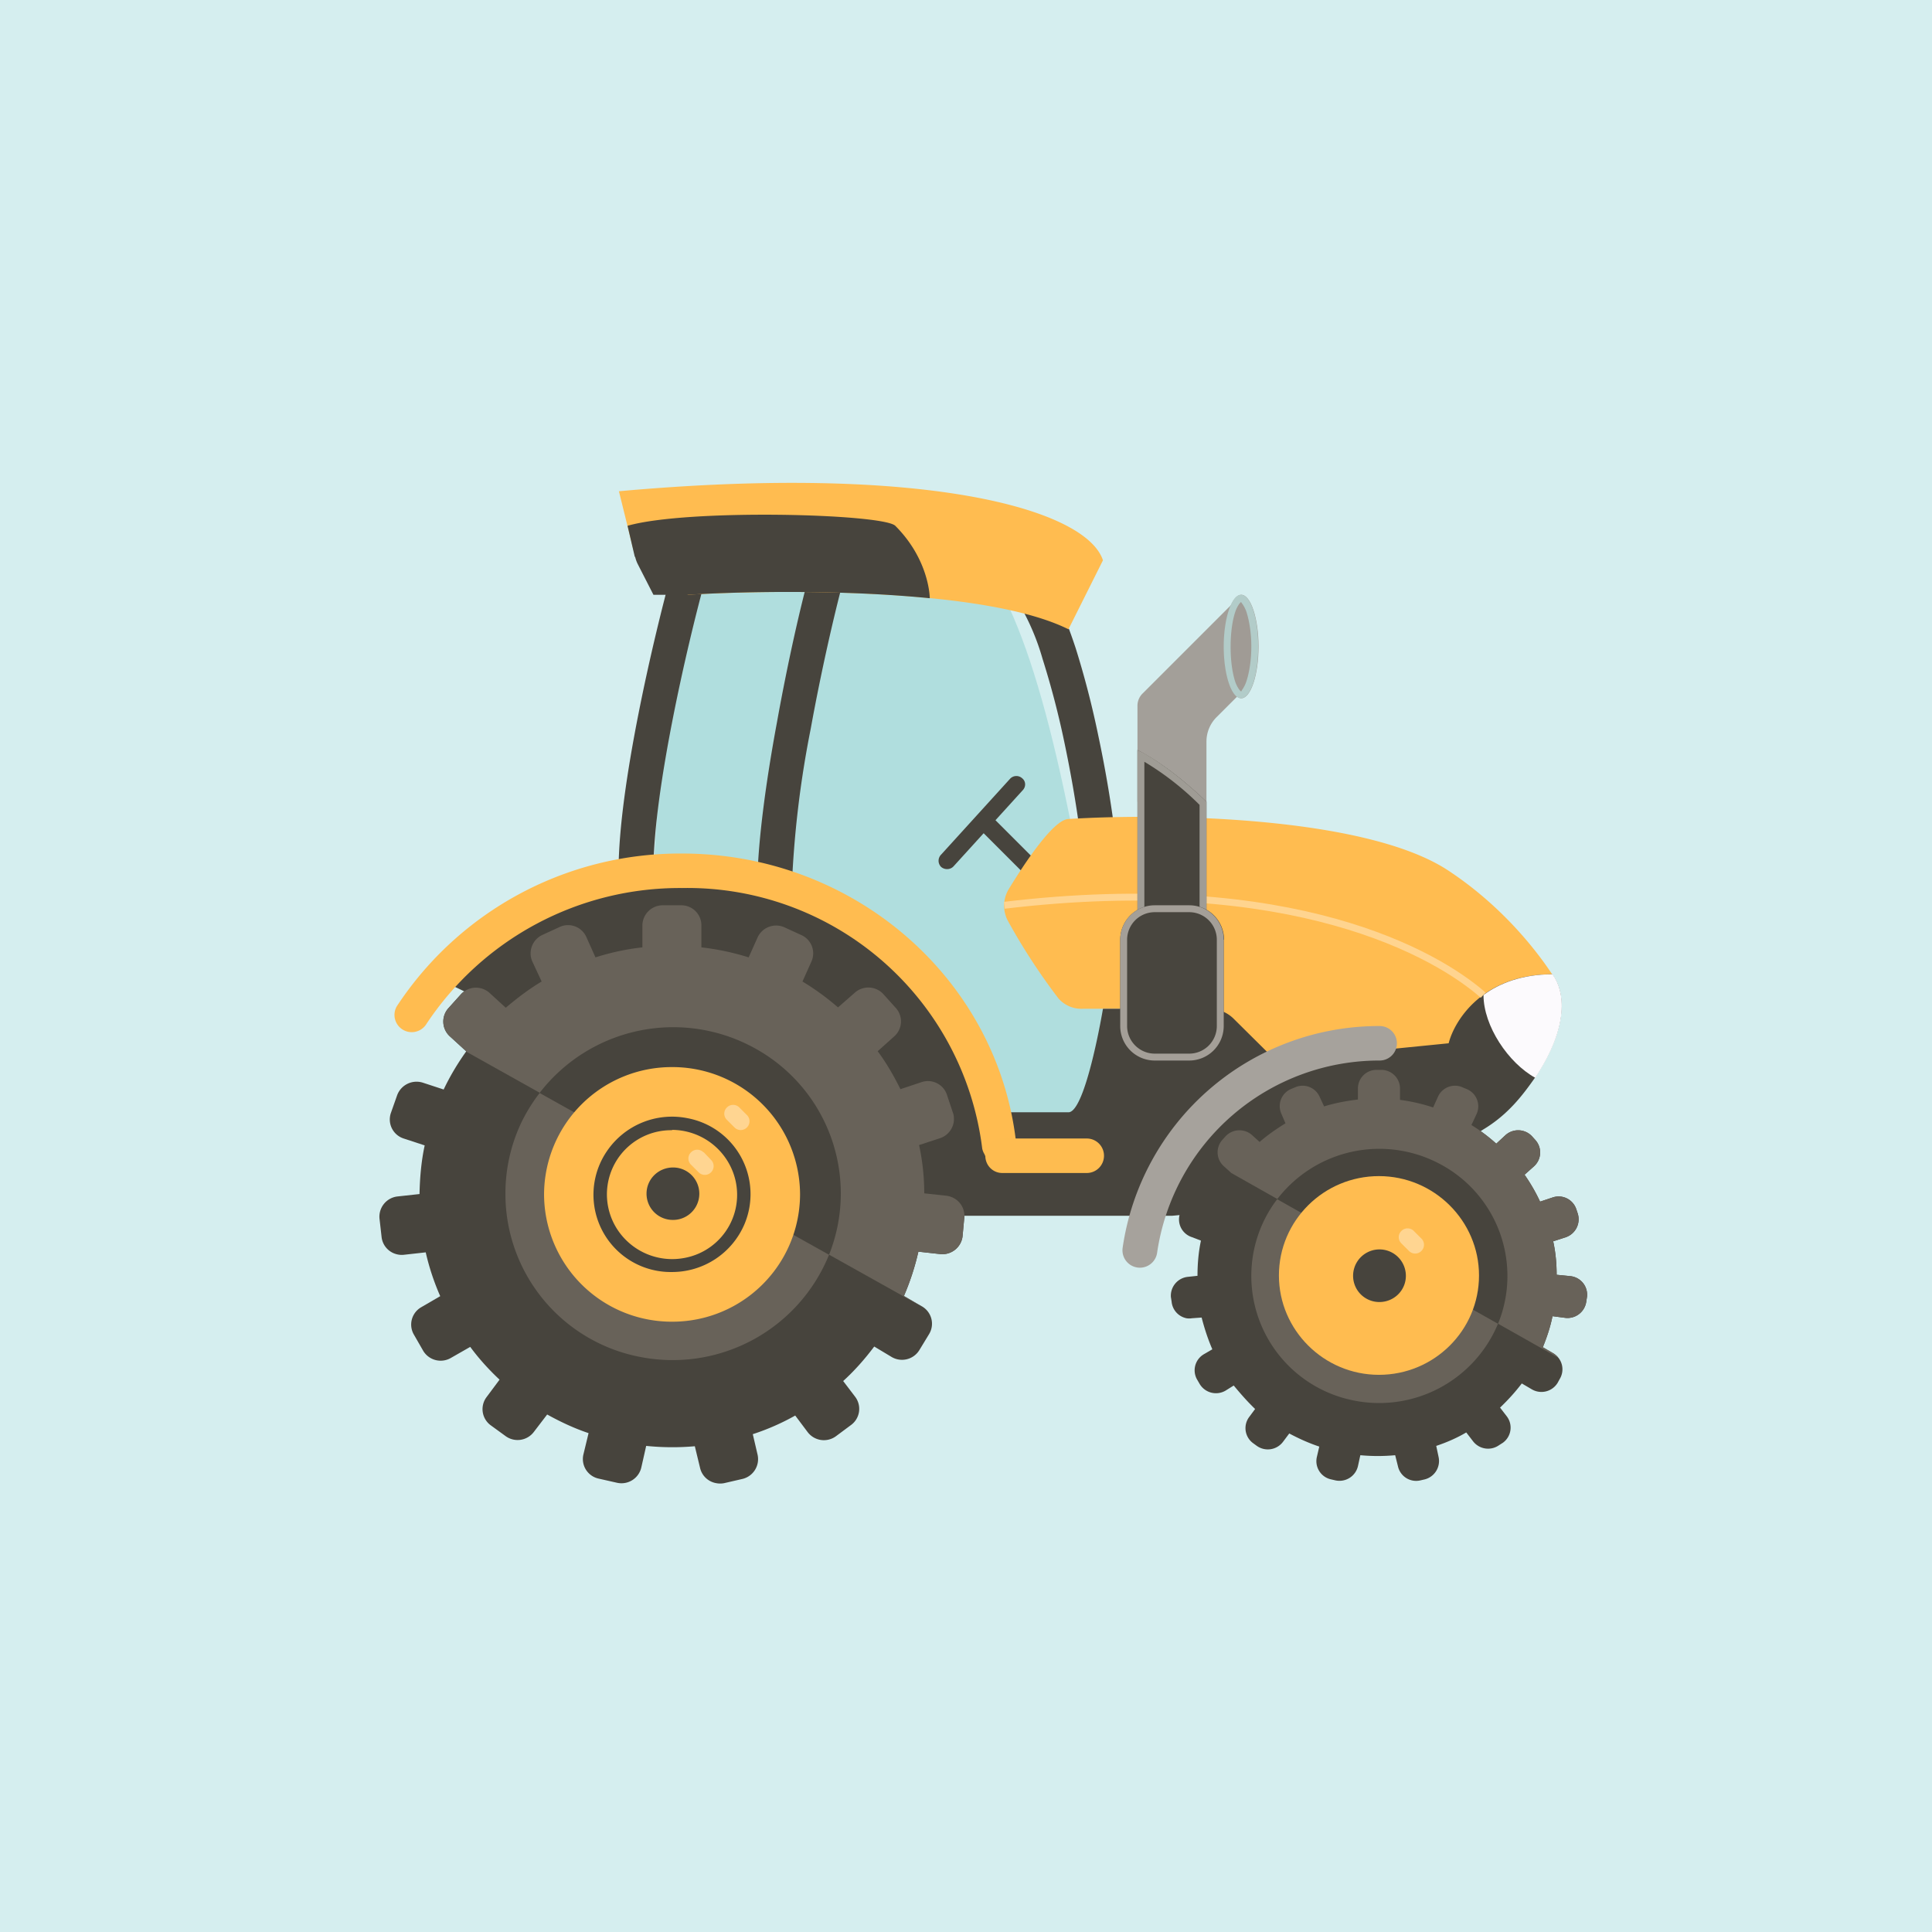 <!-- by TradingView --><svg xmlns="http://www.w3.org/2000/svg" width="56" height="56"><path fill="#D5EEEF" d="M0 0h56v56H0z"/><path d="M31.97 29.24c-1-6.5-2-11-3.51-13-1.5-.5-5.91-1.2-7.52 0-1.6 1.2-1.84 6.5-2 9l6.01 2 4.51 5.5h1.5c.5-.17 1.4-1.1 1-3.5z" fill="#B0DEDE"/><path d="M28.28 23.92l1.5 1.5.36-.36-1.5-1.5-.36.36z" fill="#47443D"/><path d="M29.63 22.56a.25.25 0 00-.35.01l-2 2.2c-.1.1-.1.26 0 .36.11.09.27.08.36-.02l2-2.2c.1-.1.1-.26-.01-.35z" fill="#47443D"/><path d="M35.98 17.24v2.83l-.71.71a1 1 0 00-.3.7v1.76h-2v-2.8a.5.5 0 01.15-.34l.01-.01 2.85-2.85z" fill="#A39F99"/><path d="M17.93 25.24c0-2.47 1.03-6.8 1.53-8.63l.96.27c-.5 1.83-1.48 6.04-1.48 8.36h-1zm4.59-4.3c.31-1.73.69-3.4.95-4.33l.96.27c-.24.9-.62 2.53-.93 4.24a29.5 29.5 0 00-.55 4.62h-1c0-1.25.25-3.08.57-4.8zm7.7-1.84a6.91 6.91 0 00-.67-1.58l.83-.55c.29.43.56 1.09.8 1.82a26 26 0 01.65 2.51c.38 1.78.64 3.7.64 4.94h-1c0-1.15-.25-2.98-.62-4.73a25 25 0 00-.63-2.41z" fill="#47443D"/><path d="M17.93 14.24c8.83-.8 13.54.5 14.04 2l-1 2c-2.41-1.2-8.36-1.16-11.03-1l-1.18-.78a1 1 0 01-.42-.6l-.4-1.62z" fill="#FFBC50"/><path d="M18.4 16.14l-.21-.9c1.75-.5 7.4-.35 7.76 0 1 1 1 2.1 1 2.1-2.52-.25-5.38-.2-7.01-.1h-1l-.46-.9a1 1 0 01-.07-.2z" fill="#47443D"/><path d="M30.96 23.74c2.68-.17 8.62-.1 11.03 1.5 1.48.98 2.47 2.2 3 3 0 0 .23 1.22-.74 2l-1.26 1h-6.01l-1.2-1.6a1 1 0 00-.8-.4h-3.6a.88.88 0 01-.7-.3 17.92 17.92 0 01-1.45-2.22.93.93 0 01.01-.95c.44-.72 1.28-2 1.72-2.03z" fill="#FFBC50"/><path d="M33.97 35.24c2-.17 6.62-.9 9.02-2.5.72-.43 1.15-1 1.5-1.5 1-1.5.87-2.52.5-3-2 0-2.83 1.33-3 2l-5.01.5-1.21-1.2a1 1 0 00-.7-.3h-3.1s-.5 3-1 3h-2.51l-2-4.5-5.52-2.5-5.01.5-3.5 2.5 14.53 7h7.01z" fill="#47443D"/><path d="M44.5 31.24c1-1.5.86-2.52.5-3-.88 0-1.54.26-2 .6 0 .9.72 1.97 1.5 2.4z" fill="#FCFAFD"/><path d="M19.77 25.74a8.61 8.61 0 018.7 7.55.5.5 0 00.99-.1c-.5-4.76-4.66-8.45-9.69-8.45a9.82 9.82 0 00-8.27 4.43.5.5 0 00.84.54 8.81 8.81 0 017.43-3.97z" fill="#FFBC50"/><path d="M40.49 30.24a.5.5 0 00-.5-.5 7.51 7.51 0 00-7.45 6.43.5.5 0 001 .14 6.51 6.51 0 016.45-5.57.5.5 0 00.5-.5z" fill="#A6A29C"/><path d="M32 33.5a.5.5 0 00-.5-.5h-2.45v1h2.46a.5.5 0 00.49-.5zm-3.44 0c0 .28.22.5.49.5v-1a.5.5 0 00-.5.5z" fill="#FEBC50"/><path d="M35.48 18.74c0 .83.22 1.5.5 1.5.27 0 .5-.67.5-1.5 0-.82-.23-1.5-.5-1.5-.28 0-.5.68-.5 1.5z" fill="#A09B95"/><path d="M35.98 20.04zm0 0L36 20a.89.89 0 00.13-.26c.08-.24.14-.6.14-1s-.06-.75-.14-1a.9.9 0 00-.13-.25.19.19 0 00-.03-.04l-.04.04a.9.9 0 00-.13.26c-.08.24-.13.6-.13 1s.05.75.13 1c.04.12.09.2.13.25a.2.2 0 00.04.04zm0-2.6zm-.01 0zm0 2.6zm0 .2c-.27 0-.5-.67-.5-1.5 0-.82.23-1.5.5-1.5.28 0 .5.68.5 1.5 0 .83-.22 1.5-.5 1.5z" fill="#B2CCC9"/><path d="M11 35.32l.06.53a.58.58 0 00.42.5c.07.02.15.03.23.02l.63-.07c.1.44.24.86.42 1.27l-.55.32a.58.58 0 00-.21.8l.27.47a.59.59 0 00.8.2l.56-.32c.25.34.54.66.85.95l-.38.51a.58.58 0 00.12.81l.44.32a.59.59 0 00.81-.12l.39-.51c.38.21.78.4 1.2.54l-.15.62a.58.58 0 00.45.7l.53.12a.59.59 0 00.7-.45l.14-.62a7.46 7.46 0 001.41.01l.15.62a.58.58 0 00.47.45.6.6 0 00.23 0l.52-.12a.59.59 0 00.45-.7l-.14-.6c.43-.14.84-.32 1.23-.54l.36.48a.59.59 0 00.82.12l.43-.32a.58.58 0 00.13-.82l-.35-.46c.33-.3.63-.64.9-1l.5.3a.59.59 0 00.81-.2l.28-.46a.58.58 0 00-.2-.8l-.53-.3c.18-.42.32-.85.42-1.29l.63.07a.59.59 0 00.65-.51l.05-.54a.58.58 0 00-.3-.57.6.6 0 00-.21-.07l-.65-.07c0-.47-.05-.94-.15-1.4l.61-.2a.59.59 0 00.4-.52c0-.07 0-.15-.03-.22l-.17-.51a.58.58 0 00-.75-.37l-.6.2c-.19-.38-.4-.75-.66-1.1l.48-.43a.58.58 0 00.04-.83l-.36-.4a.59.59 0 00-.83-.03l-.48.42a7.32 7.32 0 00-1.03-.75l.26-.58a.58.58 0 00-.3-.77l-.48-.22a.59.59 0 00-.78.29l-.26.58a7.3 7.3 0 00-1.37-.29v-.64a.58.58 0 00-.58-.58h-.54a.59.59 0 00-.59.58v.64c-.46.05-.92.15-1.36.29l-.26-.58a.58.58 0 00-.78-.3l-.5.23a.59.59 0 00-.34.55c0 .08.02.15.05.22l.27.58c-.37.22-.71.48-1.04.76l-.47-.43a.59.59 0 00-.83.04l-.36.4a.58.58 0 00.04.82l.47.43v.01c-.25.35-.47.72-.65 1.1l-.61-.2a.6.6 0 00-.74.37l-.18.51a.58.58 0 00.37.74l.61.2c-.1.46-.14.94-.15 1.41l-.64.07a.59.59 0 00-.52.64z" fill="#47443D"/><path d="M13.04 30.04l.47.43v.01l13.26 7.42a.82.82 0 00-.05-.03l-.52-.31c.18-.41.32-.84.42-1.28l.63.07a.59.59 0 00.65-.51l.05-.54a.58.58 0 00-.3-.57.6.6 0 00-.21-.07l-.65-.07c0-.47-.05-.94-.15-1.4l.61-.2a.59.59 0 00.4-.52c0-.07 0-.15-.03-.22l-.17-.51a.58.58 0 00-.75-.37l-.6.2c-.19-.38-.4-.75-.66-1.1l.48-.43a.58.58 0 00.04-.83l-.36-.4a.59.59 0 00-.83-.03l-.48.42a7.32 7.32 0 00-1.03-.75l.26-.58a.58.58 0 00-.3-.77l-.48-.22a.59.59 0 00-.78.29l-.26.58a7.3 7.3 0 00-1.37-.29v-.64a.58.58 0 00-.58-.58h-.54a.59.59 0 00-.59.58v.64c-.46.05-.92.15-1.36.29l-.26-.58a.58.58 0 00-.78-.3l-.5.23a.59.59 0 00-.34.55c0 .08.02.15.05.22l.27.58c-.37.22-.71.48-1.04.76l-.47-.43a.59.59 0 00-.83.04l-.36.4a.58.58 0 00.04.82z" fill="#686259"/><path d="M14.65 34.6a4.81 4.81 0 003.95 4.74 4.89 4.89 0 005.43-2.97 4.8 4.8 0 00-3.62-6.51 4.9 4.9 0 00-5.3 2.68 4.8 4.8 0 00-.46 2.06z" fill="#686259"/><path d="M15.64 31.68l8.39 4.69a4.8 4.8 0 00-2.14-5.98 4.89 4.89 0 00-6.25 1.29z" fill="#47443D"/><path d="M19.48 38.31a3.7 3.7 0 01-3.71-3.69 3.7 3.7 0 013.7-3.69 3.7 3.7 0 013.72 3.69 3.7 3.7 0 01-3.71 3.69z" fill="#FFBC50"/><path d="M19.5 35.36a.76.76 0 01-.76-.76c0-.42.34-.76.77-.76a.76.76 0 110 1.52z" fill="#47443D"/><path d="M19.48 36.87a2.28 2.28 0 002.1-1.39 2.24 2.24 0 00-1.66-3.07 2.28 2.28 0 00-2.33.96 2.24 2.24 0 001.89 3.5zm0-4.12a1.9 1.9 0 011.74 1.16 1.86 1.86 0 01-1.37 2.55 1.9 1.9 0 01-1.94-.8 1.86 1.86 0 011.57-2.9z" fill="#47443D"/><path d="M21.43 32.1l.22.22c.1.1.1.26 0 .36-.1.1-.26.1-.36 0l-.22-.22a.25.25 0 010-.36c.1-.1.26-.1.36 0zm-1.03 1.3l.21.22c.1.1.1.26 0 .36-.1.1-.26.1-.36 0l-.22-.22a.25.25 0 010-.36c.1-.1.26-.1.36 0z" fill="#FFD591"/><path d="M33.94 37.6l.02.13a.54.54 0 00.39.47c.06.02.14.02.2.01l.28-.02c.08.31.18.62.31.92l-.24.14a.54.54 0 00-.2.74l.07.12a.55.55 0 00.75.2l.24-.15c.2.24.4.47.62.68l-.17.23a.54.54 0 00.11.76l.11.08a.55.55 0 00.76-.12l.18-.24c.28.15.57.28.87.38l-.07.3a.54.54 0 00.41.65l.13.03a.55.55 0 00.65-.41l.07-.32a5.44 5.44 0 001.01 0l.08.32a.54.54 0 00.65.41l.13-.03a.55.55 0 00.4-.64l-.07-.33c.3-.1.6-.23.87-.39l.2.26a.55.55 0 00.75.11l.11-.07a.54.54 0 00.12-.76l-.2-.26c.23-.22.44-.45.63-.7l.29.17a.55.55 0 00.75-.19l.06-.11a.54.54 0 00-.18-.74l-.31-.18c.12-.3.22-.6.28-.9l.38.05a.55.55 0 00.6-.48l.02-.13a.54.54 0 00-.48-.6l-.4-.04c0-.33-.03-.65-.1-.97l.37-.12a.55.55 0 00.34-.69l-.04-.12a.54.54 0 00-.69-.34l-.36.12a5.14 5.14 0 00-.45-.78l.28-.25a.54.54 0 00.03-.76l-.09-.1a.55.55 0 00-.77-.04l-.27.25c-.22-.2-.46-.38-.72-.54l.15-.32a.54.54 0 00-.28-.72l-.12-.05a.54.54 0 00-.72.27l-.14.31a5.2 5.2 0 00-.96-.22v-.33a.54.54 0 00-.34-.5.55.55 0 00-.2-.04h-.14a.55.55 0 00-.5.33.53.53 0 00-.04.21v.32c-.33.04-.66.1-.98.2l-.13-.28a.54.54 0 00-.72-.27l-.12.05a.54.54 0 00-.27.71l.12.28c-.26.16-.52.34-.75.54l-.22-.2a.55.55 0 00-.77.04l-.09.1a.54.54 0 00.04.76l.21.2c-.18.25-.34.52-.48.8l-.27-.09a.55.55 0 00-.68.34l-.05.13a.54.54 0 00.35.68l.26.1c-.07.33-.1.67-.1 1.02l-.28.03a.55.55 0 00-.49.6z" fill="#47443D"/><path d="M35.47 33.8l.22.2 9.47 5.35a.55.55 0 00-.13-.12l-.31-.18c.12-.29.22-.59.28-.9l.38.05a.55.55 0 00.6-.48l.02-.13a.54.54 0 00-.48-.6l-.4-.04c0-.33-.03-.65-.1-.97l.37-.12a.55.55 0 00.34-.69l-.04-.12a.54.54 0 00-.69-.34l-.36.12a5.14 5.14 0 00-.45-.78l.28-.25a.54.54 0 00.03-.76l-.09-.1a.55.55 0 00-.77-.04l-.27.25c-.22-.2-.46-.38-.72-.54l.15-.32a.54.54 0 00-.28-.72l-.12-.05a.54.54 0 00-.72.27l-.14.31a5.2 5.2 0 00-.96-.22v-.33a.54.54 0 00-.34-.5.55.55 0 00-.2-.04h-.14a.54.54 0 00-.54.54v.32c-.33.04-.66.1-.98.2l-.13-.28a.54.54 0 00-.72-.27l-.12.05a.54.54 0 00-.27.71l.12.28c-.26.16-.52.34-.75.54l-.22-.2a.55.55 0 00-.77.04l-.09.1a.54.54 0 00.04.76z" fill="#686259"/><path d="M36.27 36.98a3.68 3.68 0 003.11 3.65 3.73 3.73 0 004.12-2.47 3.67 3.67 0 00-1.78-4.43 3.73 3.73 0 00-4.7 1.03 3.67 3.67 0 00-.75 2.22z" fill="#47443D"/><path d="M36.27 36.98a3.68 3.68 0 003 3.62 3.73 3.73 0 004.15-2.23l-6.4-3.61a3.66 3.66 0 00-.75 2.22z" fill="#686259"/><path d="M39.97 39.85c-1.6 0-2.9-1.3-2.9-2.88 0-1.59 1.3-2.88 2.9-2.88 1.6 0 2.9 1.3 2.9 2.88 0 1.59-1.3 2.88-2.9 2.88z" fill="#FFBC50"/><path d="M39.98 37.74a.76.76 0 01-.76-.76.76.76 0 111.53 0c0 .42-.34.76-.77.76z" fill="#47443D"/><path d="M40.98 35.68l.22.22c.1.1.1.26 0 .36-.1.1-.26.1-.36 0l-.22-.22a.25.25 0 010-.36c.1-.1.26-.1.36 0z" fill="#FFD591"/><path d="M29.12 26.34c8.35-1 12.5 1.43 13.8 2.58l.14-.15c-1.36-1.2-5.57-3.63-13.96-2.63l.02.2z" fill="#FFD48F"/><path d="M34.97 23.24s-1-1-2-1.5v8.5h2v-7z" fill="#47443D"/><path d="M34.97 23.24s-.87-.87-1.8-1.4a4.78 4.78 0 00-.2-.1v8.5h2v-7zm-.2 6.8h-1.6v-7.96a8.3 8.3 0 011.6 1.25v6.7z" fill="#9F9C95"/><path d="M35.48 27.24a1 1 0 00-1-1h-1a1 1 0 00-1.01 1v2.5a1 1 0 001 1h1a1 1 0 001-1v-2.5z" fill="#48453E"/><path d="M35.27 27.24a.8.8 0 00-.8-.8h-1a.8.8 0 00-.8.8v2.5c0 .44.36.8.8.8h1a.8.8 0 00.8-.8v-2.5zm-.8-1a1 1 0 011 1v2.5a1 1 0 01-1 1h-1a1 1 0 01-1-1v-2.5a1 1 0 011-1h1z" fill="#A49F98"/></svg>